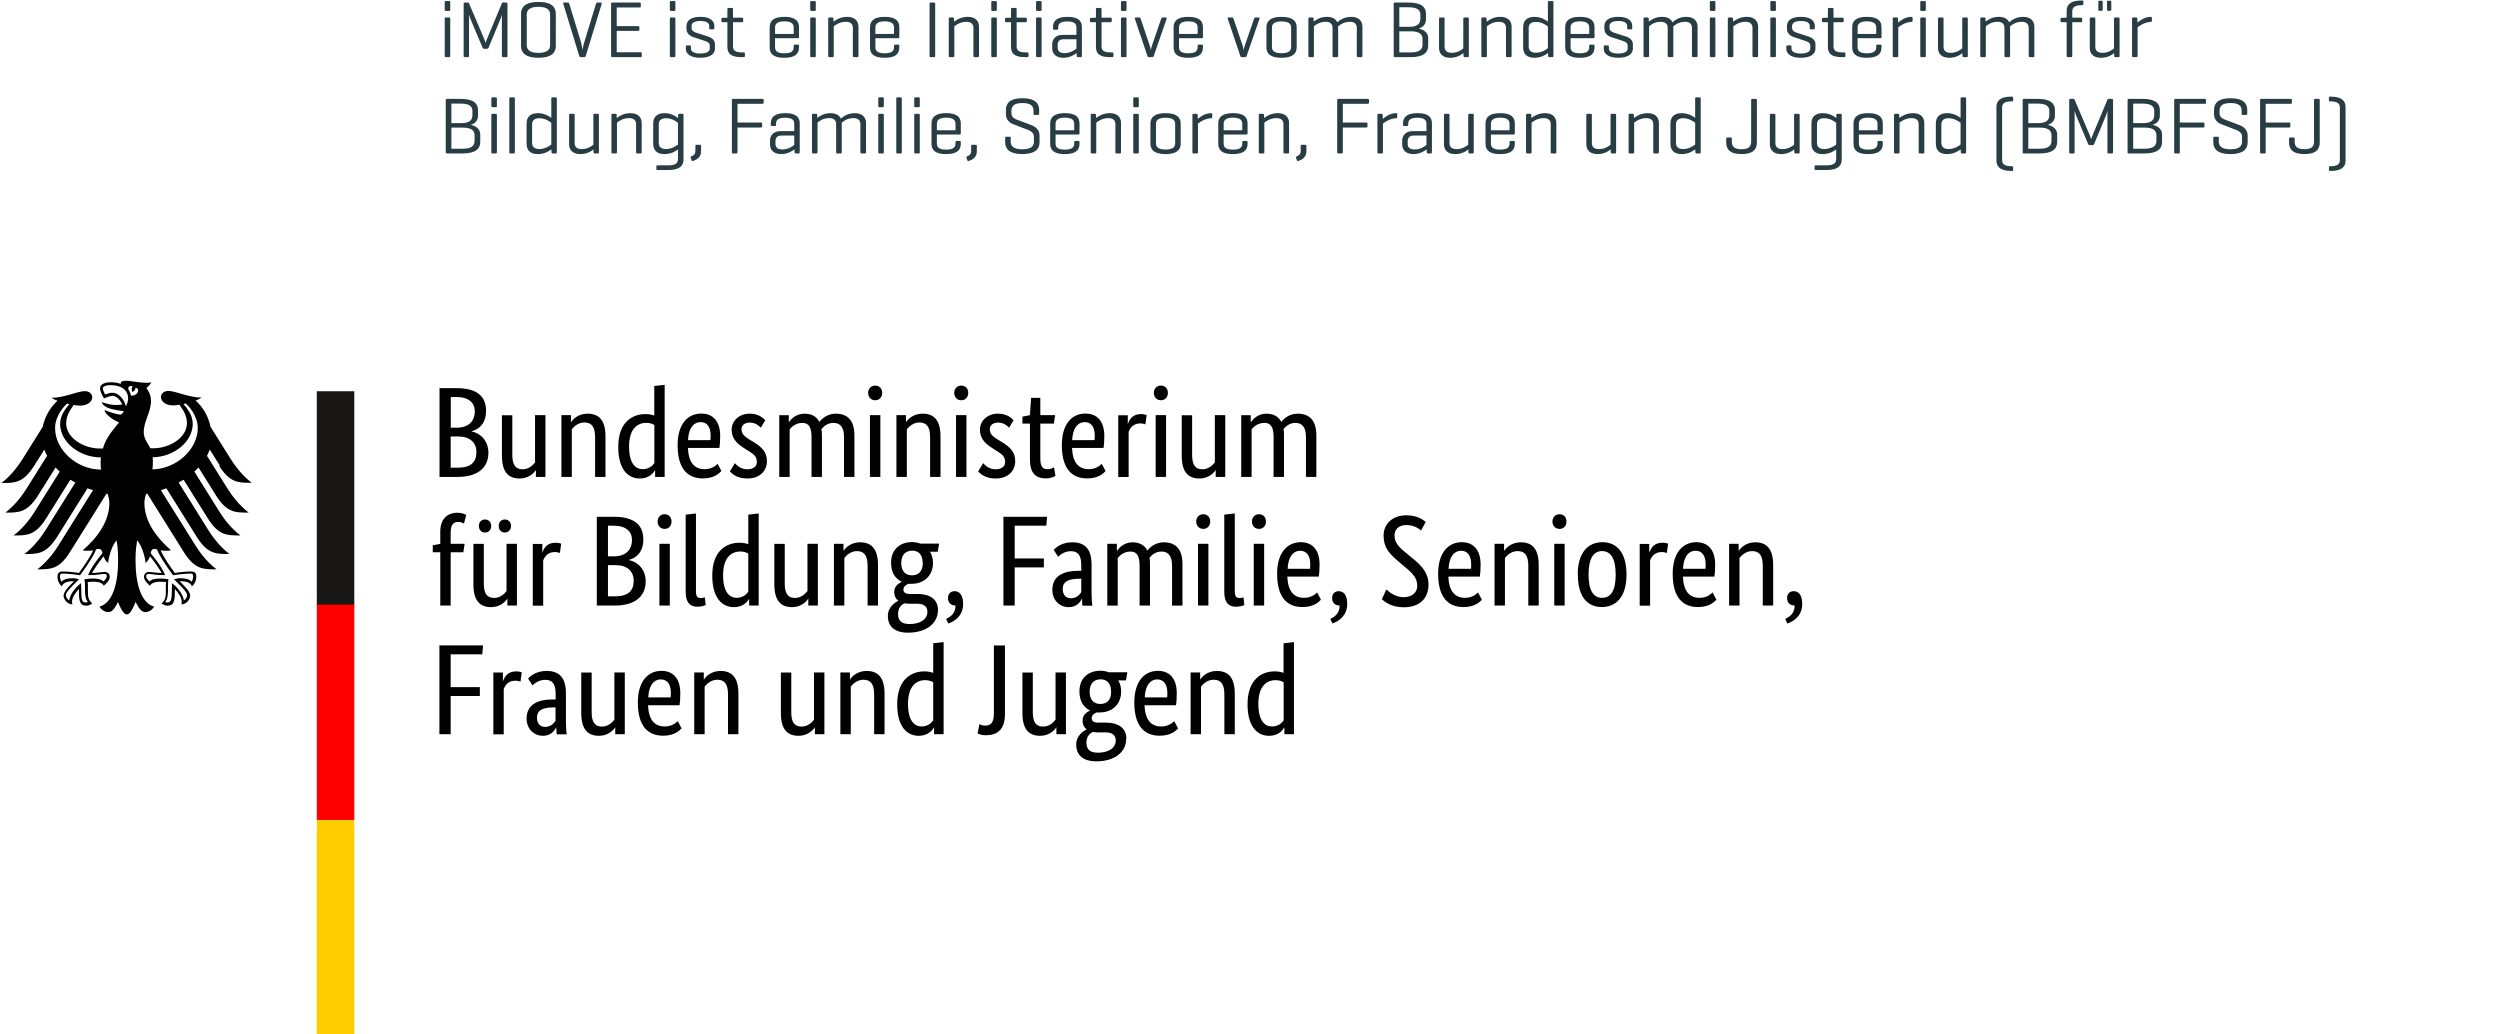 <?xml version="1.0" encoding="UTF-8"?>
<svg id="Ebene_1" data-name="Ebene 1" xmlns="http://www.w3.org/2000/svg" width="261px" height="108px" viewBox="0 0 280 116">
  <defs>
    <style>
      .cls-1 {
        fill: #fc0;
      }

      .cls-2 {
        fill: #181715;
      }

      .cls-3 {
        fill: #273c43;
      }

      .cls-4 {
        fill: red;
      }
    </style>
  </defs>
  <g>
    <path d="M16.926,52.648c.036-.264.048-.541.048-.829,0-.156,0-.337-.024-.541,2.404-.036,4.496-1.755,4.496-3.751,0-1.01-.661-1.767-1.034-2.224.084-.024.168-.036.252-.06.349.301,1.346,1.382,1.346,2.753,0,2.38-2.38,4.592-5.097,4.64M14.51,44.353c-.048-.264-.144-.505-.301-.709,0-.24.108-.481.505-.289-.204.216-.048.601-.048.601,0,0,.433-.204.349-.493.649.156.18,1.01-.493.89M13.957,45.579c-.084-.361-.264-.721-.505-.998-.216-.252-.553-.541-1.034-.541-.216,0-.577.096-.805.192-.084-.156-.252-.529-.252-.697s.301-.349.854-.349c1.238,0,1.984.553,1.984,1.503,0,.337-.132.637-.252.902M17.142,61.555c.144,0,.216.024.301.06.361.974,1.731,2.801,1.791,2.885h.024c.337-.048,1.202-.18,1.923-.18h.024c.072,0,.168,0,.216.06.048.048.072.132.072.24,0,.18-.072.493-.168.613-.252-.276-.661-.397-1.31-.397-.204,0-.433.06-.553.096h-.048l-.06.024.373.385c.589.577,1.094,1.082,1.094,1.419,0,.204-.192.469-.373.577-.048-.613-.661-1.443-1.274-1.899l-.048-.048v.216c0,.144-.024.361-.024.601,0,1.166-.12,1.346-.529,1.346-.06,0-.156-.024-.216-.048.228-.276.313-.649.313-1.31v-.541c0-.276.024-.469.048-.625v-.084h-.048c-.192-.024-.541-.072-.817-.072-.577,0-.974.06-1.25.325-.192-.156-.385-.409-.385-.577,0-.24.156-.264.349-.264.096,0,.192.024.325.036.252.036.625.096,1.394.096h.048v-.048c-.216-.553-.745-1.37-1.611-2.416.072-.289.144-.469.421-.469M9.725,64.44l-.024.048h.048c.769,0,1.142-.06,1.394-.096.132,0,.228-.036.325-.036.192,0,.349.024.349.264,0,.168-.192.421-.385.577-.276-.264-.673-.325-1.25-.325-.264,0-.625.048-.817.072h-.06v.084c.036.156.06.361.06.625v.541c0,.649.084,1.022.325,1.31-.06.024-.156.048-.216.048-.409,0-.529-.18-.529-1.346,0-.24,0-.457-.024-.601v-.216l-.06.048c-.601.457-1.226,1.286-1.262,1.899-.18-.12-.385-.385-.385-.577,0-.337.505-.841,1.094-1.419l.337-.337.048-.048-.108-.024c-.132-.036-.361-.096-.553-.096-.649,0-1.058.12-1.31.397-.096-.132-.168-.445-.168-.613,0-.12.024-.192.072-.24.06-.06.144-.06.228-.06h.012c.721,0,1.587.132,1.923.18h.024c.06-.084,1.443-1.911,1.791-2.885.084-.036.144-.06.301-.06.276,0,.349.18.421.469-.854,1.046-1.394,1.863-1.587,2.416M6.011,48.007c0-1.37.998-2.452,1.346-2.753.084.024.168.036.252.06-.373.457-1.034,1.214-1.034,2.224,0,2.008,2.14,3.751,4.568,3.751,0,.168-.024.349-.024.541,0,.301,0,.565.048.829-2.741,0-5.157-2.236-5.157-4.64M24.403,52.227c1.226,1.947,2.188,1.911,3.654,1.911-1.202-.926-1.996-2.104-2.38-2.705l-2.248-3.594c-.216-1.106-.793-2.152-1.659-2.921.289-.108.529-.228.673-.337-1.467,0-2.921-.745-3.727-.745-.517,0-.841.313-.841.709.036.457.505.914,1.358.914.192,0,.445-.024.721-.072.469.649.841,1.238.841,2.08,0,1.575-1.887,2.801-3.787,2.801h-.313c-.18-.385-.745-1.046-.745-1.791,0-1.25.817-2.272.817-3.51,0-.769-.373-1.25-.517-1.443.24-.216.493-.481.553-.661-.132.06-.301.06-.529.06-.914,0-1.659-.228-2.38-.228-.409,0-.517.132-.517.252,0,.048,0,.084.024.108-.156-.06-.301-.096-.481-.132-.204-.048-.445-.06-.685-.06-.878,0-1.19.361-1.19.685,0,.264.216.757.457,1.13.349-.168.745-.289.938-.289.469,0,.878.445,1.106.974-.313.036-.373.048-.685.048-.854,0-1.443-.301-1.563-.301,0,0-.036,0-.036.024,0,.12.24.433.721.613.625.24,1.575.325,1.731.361,0,.024-.156.325-.337.385h-.108c-.661-.132-.841-.18-1.671-.505-.024,0-.036,0-.036.036,0,.325.854,1.058,1.623,1.334-.637.817-1.443,1.659-1.815,2.933h-.325c-1.899,0-3.787-1.226-3.787-2.801,0-.841.373-1.431.841-2.08.276.048.517.072.721.072.854,0,1.334-.457,1.358-.914,0-.409-.325-.709-.841-.709-.805,0-2.26.745-3.727.745.144.108.385.228.673.337-.854.769-1.431,1.815-1.659,2.921l-2.248,3.594c-.385.601-1.178,1.791-2.38,2.705,1.455,0,2.416.036,3.654-1.911l1.154-1.839c.084.24.192.469.313.697l-2.296,3.667c-.385.613-1.178,1.779-2.38,2.705,1.455,0,2.416.036,3.654-1.911l1.972-3.15c.144.156.301.313.469.457l-2.789,4.46c-.385.613-1.166,1.779-2.38,2.705,1.455,0,2.416.036,3.642-1.911l2.717-4.34c.18.108.361.216.553.325l-3.318,5.301c-.385.601-1.166,1.767-2.38,2.705,1.455,0,2.416.036,3.654-1.911l3.414-5.458c.204.072.409.156.613.216l-3.859,6.167c-.373.601-1.178,1.791-2.38,2.705,1.455,0,2.416.036,3.642-1.911l4.111-6.576s.084,0,.132.024c.108.361.192.697.192,1.022,0,2.068-1.346,3.895-2.981,5.301.108.048.289.06.457.06.337,0,.553-.024.709-.048-.385.854-1.19,1.972-1.599,2.537-.529-.096-1.31-.168-1.815-.168s-.589.313-.589.589c0,.481.228.866.493,1.082.096-.24.301-.577,1.274-.577h.096c-.289.325-1.178,1.046-1.178,1.635,0,.385.421.962.986.962-.036-.132-.036-.24-.036-.325,0-.469.421-1.022.769-1.406v.24c0,1.118.108,1.635.817,1.635.349,0,.589-.192.673-.252-.457-.421-.481-.757-.481-1.382v-.541c0-.144,0-.337-.024-.469.252-.036.361-.036.553-.036,0,0,1.01-.084,1.25.445.276-.252.673-.601.673-.998,0-.252-.12-.553-.649-.553-.192,0-.817.12-1.334.12.144-.313.757-1.214,1.298-1.875.084.252.204.529.493.757.048-.421.289-1.755.95-2.549.084.529.18,1.07.18,2.212,0,2.777-.673,4.833-2.092,5.229.18.325.577.613.986.613.517,0,.805-.589,1.094-1.142.144.409.565,1.406.986,1.406s.829-1.01.986-1.406c.289.553.577,1.142,1.094,1.142.409,0,.793-.289.986-.613-1.419-.385-2.092-2.452-2.092-5.229,0-1.142.108-1.683.18-2.212.661.781.914,2.116.95,2.549.276-.228.409-.505.493-.757.541.661,1.154,1.563,1.298,1.875-.517,0-1.142-.12-1.334-.12-.517,0-.637.301-.637.553,0,.385.397.745.673.998.24-.529,1.25-.445,1.25-.445.192,0,.301,0,.553.036-.024.144-.024.325-.024.469v.541c0,.625-.024.962-.481,1.382.084.06.325.252.673.252.709,0,.817-.517.817-1.635v-.24c.349.385.769.95.769,1.406,0,.096,0,.204-.036.325.565,0,.986-.577.986-.962,0-.589-.902-1.31-1.178-1.635h.096c.986,0,1.178.325,1.274.577.264-.204.493-.601.493-1.082,0-.276-.06-.589-.589-.589s-1.286.072-1.815.168c-.409-.565-1.214-1.671-1.599-2.537.156.024.373.048.709.048.168,0,.349-.024.457-.06-1.623-1.406-2.981-3.234-2.981-5.301,0-.325.072-.661.192-1.022.048,0,.084,0,.132-.024l4.111,6.576c1.226,1.947,2.2,1.911,3.654,1.911-1.202-.914-2.008-2.104-2.38-2.705l-3.859-6.167c.216-.06.409-.144.613-.216l3.414,5.458c1.226,1.947,2.188,1.911,3.654,1.911-1.214-.938-1.996-2.104-2.38-2.705l-3.306-5.301c.192-.108.373-.216.553-.325l2.717,4.34c1.226,1.947,2.188,1.911,3.654,1.911-1.214-.926-1.996-2.092-2.38-2.705l-2.789-4.46c.168-.144.325-.301.469-.457l1.972,3.15c1.226,1.947,2.188,1.911,3.654,1.911-1.202-.926-1.996-2.104-2.38-2.705l-2.296-3.667c.12-.228.228-.457.313-.697l1.154,1.839-.12-.024h0Z"/>
    <rect class="cls-2" x="35.355" y="43.872" width="4.207" height="24.043"/>
    <rect class="cls-4" x="35.355" y="67.794" width="4.207" height="24.163"/>
    <rect class="cls-1" x="35.355" y="91.957" width="4.207" height="24.043"/>
    <path d="M54.336,46.06c0-1.551-.938-2.537-3.306-2.537h-1.911v9.954h2.032c2.38,0,3.45-1.142,3.45-2.705,0-1.322-.854-2.188-1.875-2.392v-.024c.866-.228,1.611-.902,1.611-2.296h0ZM53.074,46.108c0,1.142-.709,1.851-2.044,1.851h-.649v-3.438h.661c1.394,0,2.032.685,2.032,1.587h0ZM53.255,50.7c0,1.142-.637,1.743-2.104,1.743h-.781v-3.498h.854c1.298,0,2.032.685,2.032,1.743h0v.012ZM59.89,52.696h.036v.781h1.07v-6.924h-1.166v5.301c-.228.289-.685.769-1.394.769-.781,0-1.154-.469-1.154-1.599v-4.46h-1.166v4.544c0,1.875.769,2.549,1.996,2.549,1.058,0,1.683-.709,1.803-.95h-.024v-.012ZM65.36,47.37c.805,0,1.202.481,1.202,1.647v4.46h1.166v-4.544c0-1.875-.781-2.549-2.02-2.549-1.082,0-1.695.709-1.827.95h-.024v-.781h-1.07v6.924h1.166v-5.337c.228-.289.709-.769,1.419-.769h-.012ZM71.9,52.611c-.805,0-1.527-.637-1.527-2.537s.854-2.657,1.935-2.657c.421,0,.697.108.902.24v4.268c-.156.228-.565.685-1.298.685h-.012ZM73.27,52.744h.024v.733h1.07v-10.326l-1.166.132v3.318c-.216-.084-.541-.168-.986-.168-1.467,0-3.053.89-3.053,3.691,0,2.524,1.106,3.534,2.428,3.534,1.094,0,1.551-.697,1.683-.914h0ZM78.403,47.334c.733,0,1.118.565,1.118,1.515,0,.216-.012.409-.024.505h-2.512c.06-1.298.589-2.02,1.419-2.02h0ZM80.735,52.828l-.433-.817c-.156.156-.637.601-1.455.601-1.166,0-1.803-.769-1.875-2.38h3.534c.048-.337.084-.745.084-1.346,0-1.659-.805-2.512-2.128-2.512-1.443,0-2.645,1.094-2.645,3.546,0,2.609,1.094,3.727,2.837,3.727,1.31,0,1.875-.625,2.056-.817,0,0,.024,0,.024,0ZM85.64,47.118c-.228-.228-.697-.733-1.755-.733-1.118,0-2.008.769-2.008,1.791,0,.95.517,1.515,1.382,2.068l.433.276c.673.421,1.01.649,1.01,1.31,0,.445-.373.793-1.07.793-.757,0-1.178-.457-1.394-.685l-.565.926c.276.289.841.793,1.947.793,1.419,0,2.212-.854,2.212-1.947,0-1.022-.577-1.587-1.515-2.152l-.433-.264c-.613-.373-.902-.661-.902-1.178,0-.409.325-.733.95-.733s1.058.409,1.214.577l.505-.841h-.012ZM89.799,47.418c.721,0,1.034.481,1.034,1.599v4.46h1.166v-4.64c0-.264-.012-.505-.06-.721.264-.301.697-.697,1.334-.697.781,0,1.202.481,1.202,1.599v4.46h1.166v-4.64c0-1.647-.721-2.452-2.104-2.452-.89,0-1.527.529-1.827.926-.313-.625-.89-.926-1.671-.926-.95,0-1.551.637-1.731.95h-.024v-.781h-1.07v6.924h1.166v-5.337c.204-.24.649-.721,1.431-.721h-.012ZM97.974,44.882c.469,0,.781-.349.781-.829s-.313-.817-.781-.817-.793.349-.793.817.313.829.793.829h0ZM98.551,46.553h-1.166v6.924h1.166s0-6.924,0-6.924ZM102.927,47.37c.805,0,1.202.481,1.202,1.647v4.46h1.166v-4.544c0-1.875-.781-2.549-2.02-2.549-1.082,0-1.707.709-1.827.95h-.024v-.781h-1.07v6.924h1.166v-5.337c.228-.289.709-.769,1.419-.769h-.012ZM107.627,44.882c.457,0,.781-.349.781-.829s-.325-.817-.781-.817-.793.349-.793.817.313.829.793.829h0ZM108.204,46.553h-1.166v6.924h1.166s0-6.924,0-6.924ZM113.481,47.118c-.228-.228-.697-.733-1.755-.733-1.13,0-2.008.769-2.008,1.791,0,.95.517,1.515,1.382,2.068l.433.276c.661.421,1.01.649,1.01,1.31,0,.445-.373.793-1.07.793-.757,0-1.178-.457-1.394-.685l-.565.926c.276.289.829.793,1.947.793,1.419,0,2.212-.854,2.212-1.947,0-1.022-.577-1.587-1.515-2.152l-.433-.264c-.625-.373-.902-.661-.902-1.178,0-.409.325-.733.95-.733s1.058.409,1.214.577l.505-.841h-.012ZM118.182,53.345l-.156-.938c-.12.072-.373.204-.721.204-.589,0-.817-.289-.817-1.274v-3.835h1.515l.144-.95h-1.659v-1.935h-1.034l-.132,1.935-.841.168v.781h.841v3.991c0,1.527.601,2.152,1.791,2.152.625,0,.986-.228,1.082-.301h-.012ZM121.476,47.334c.733,0,1.118.565,1.118,1.515,0,.216-.012.409-.024.505h-2.512c.06-1.298.589-2.02,1.419-2.02h0ZM123.808,52.828l-.433-.817c-.156.156-.637.601-1.455.601-1.166,0-1.803-.769-1.875-2.38h3.534c.048-.337.084-.745.084-1.346,0-1.659-.805-2.512-2.128-2.512-1.443,0-2.633,1.094-2.633,3.546,0,2.609,1.094,3.727,2.837,3.727,1.31,0,1.875-.625,2.056-.817h.012ZM128.412,46.541c-.108-.036-.301-.108-.637-.108-.878,0-1.25.517-1.455,1.07h-.024v-.938h-1.07v6.924h1.166v-5.073c.168-.469.565-.938,1.298-.938.313,0,.517.084.577.108l.144-1.034h0l0-.012ZM130.011,44.882c.469,0,.781-.349.781-.829s-.313-.817-.781-.817-.793.349-.793.817.325.829.793.829h0ZM130.588,46.553h-1.166v6.924h1.166s0-6.924,0-6.924ZM136.13,52.696h.024v.781h1.07v-6.924h-1.166v5.301c-.24.289-.697.769-1.394.769-.781,0-1.154-.469-1.154-1.599v-4.46h-1.166v4.544c0,1.875.769,2.549,1.996,2.549,1.058,0,1.671-.709,1.803-.95h0l-.012-.012ZM141.611,47.418c.721,0,1.034.481,1.034,1.599v4.46h1.166v-4.64c0-.264,0-.505-.06-.721.264-.301.685-.697,1.322-.697.781,0,1.202.481,1.202,1.599v4.46h1.166v-4.64c0-1.647-.721-2.452-2.104-2.452-.902,0-1.527.529-1.827.926-.325-.625-.902-.926-1.671-.926-.95,0-1.539.637-1.731.95h-.024v-.781h-1.07v6.924h1.166v-5.337c.204-.24.649-.721,1.431-.721h0Z"/>
    <path d="M51.788,61.928l.144-.95h-1.563v-1.238c0-.902.301-1.214.854-1.214.301,0,.517.12.637.192l.252-.974c-.12-.072-.493-.252-.986-.252-1.022,0-1.923.601-1.923,2.116v1.382l-.841.156v.781h.841v5.975h1.166v-5.975h1.419ZM57.137,58.983c0-.445-.301-.733-.697-.733s-.685.289-.685.733.301.733.685.733.697-.289.697-.733h0ZM54.913,58.983c0-.445-.301-.733-.697-.733s-.685.289-.685.733.301.733.685.733.697-.289.697-.733h0ZM56.693,67.121h.036v.781h1.07v-6.924h-1.166v5.301c-.228.289-.685.769-1.394.769-.781,0-1.154-.469-1.154-1.599v-4.46h-1.166v4.544c0,1.875.769,2.549,1.996,2.549,1.058,0,1.671-.709,1.803-.95h-.024v-.012ZM62.763,60.966c-.12-.036-.301-.108-.637-.108-.89,0-1.262.517-1.455,1.07h-.024v-.938h-1.07v6.924h1.166v-5.073c.18-.469.553-.938,1.298-.938.325,0,.517.084.577.108l.144-1.034h0l-0-.012ZM71.972,60.485c0-1.551-.938-2.537-3.306-2.537h-1.911v9.954h2.032c2.38,0,3.45-1.142,3.45-2.705,0-1.322-.854-2.188-1.875-2.392v-.024c.866-.228,1.611-.902,1.611-2.296h0ZM70.698,60.534c0,1.142-.709,1.851-2.044,1.851h-.649v-3.438h.661c1.394,0,2.032.685,2.032,1.587h0ZM70.89,65.126c0,1.142-.637,1.743-2.104,1.743h-.781v-3.498h.854c1.298,0,2.032.685,2.032,1.743h0v.012ZM74.364,59.307c.457,0,.769-.349.769-.829s-.313-.817-.769-.817-.793.349-.793.817.313.829.793.829h0ZM74.941,60.978h-1.166v6.924h1.166v-6.924ZM77.886,57.576l-1.166.132v8.679c0,1.226.541,1.647,1.31,1.647.517,0,.817-.132.938-.192l-.108-.866c-.072.024-.216.084-.433.084-.409,0-.553-.204-.553-.781v-8.715h.012v.012ZM82.442,67.037c-.805,0-1.527-.637-1.527-2.537s.854-2.657,1.935-2.657c.421,0,.685.108.89.24v4.268c-.156.228-.565.685-1.298.685h0ZM83.813,67.169h.024v.733h1.07v-10.326l-1.166.132v3.318c-.216-.084-.529-.168-.974-.168-1.479,0-3.065.89-3.065,3.691,0,2.524,1.118,3.534,2.428,3.534,1.094,0,1.563-.697,1.695-.914h-.012ZM90.449,67.121h.024v.781h1.07v-6.924h-1.166v5.301c-.24.289-.697.769-1.394.769-.781,0-1.154-.469-1.154-1.599v-4.46h-1.166v4.544c0,1.875.769,2.549,1.996,2.549,1.058,0,1.671-.709,1.803-.95h0l-.012-.012ZM95.918,61.796c.805,0,1.202.481,1.202,1.647v4.46h1.166v-4.544c0-1.875-.781-2.549-2.02-2.549-1.082,0-1.707.709-1.827.95h-.024v-.781h-1.07v6.924h1.166v-5.337c.228-.289.709-.769,1.419-.769h-.012ZM103.311,63.13c0,.998-.553,1.382-1.214,1.382s-1.202-.385-1.202-1.382.565-1.382,1.226-1.382,1.178.397,1.178,1.382h.012ZM105.018,68.444c0-1.31-.986-1.839-2.296-1.839h-.878c-.505,0-.709-.204-.709-.493,0-.361.337-.553.565-.649h.361c1.358,0,2.392-.878,2.392-2.356,0-.457-.12-.89-.337-1.238h.866l.156-.914h-2.104c-.289-.108-.589-.168-.926-.168-1.298,0-2.356.769-2.356,2.32,0,1.094.481,1.791,1.19,2.128v.024c-.18.084-.841.373-.841,1.118,0,.433.156.745.445.974v.024c-.313.168-1.154.661-1.154,1.695,0,1.202.793,1.875,2.26,1.875,2.044,0,3.354-1.034,3.354-2.524h0l.012.024ZM101.761,69.97c-.817,0-1.226-.373-1.226-1.106s.373-1.022.709-1.214c.156.024.349.048.529.048h.89c.709,0,1.166.264,1.166.926,0,.709-.649,1.358-2.068,1.358h0v-.012ZM106.16,69.922c.769-.276,1.671-.89,1.671-2.212,0-.95-.385-1.419-.95-1.419-.409,0-.745.252-.745.781s.349.817.793.817h.048c0,.841-.445,1.214-1.058,1.515l.24.505h0v.012ZM113.614,67.903v-4.28h3.27v-.998h-3.27v-3.679h3.546l.084-.998h-4.893v9.954s1.262,0,1.262,0ZM121.079,64.008h-.361c-1.575,0-2.885.541-2.885,2.14,0,1.13.793,1.935,1.851,1.935.878,0,1.298-.589,1.455-.938h.024c.012.349.024.565.036.769h1.118c-.024-.192-.084-.854-.084-1.443v-3.162c0-1.743-.745-2.5-2.164-2.5-1.118,0-1.779.529-2.08.841l.493.781c.252-.24.721-.625,1.419-.625.745,0,1.178.373,1.178,1.551v.661h0v-.012ZM121.079,64.873v1.527c-.144.216-.481.685-1.154.685-.577,0-.926-.361-.926-1.07,0-.757.589-1.082,1.707-1.118h.373v-.024ZM126.585,61.844c.721,0,1.034.481,1.034,1.599v4.46h1.166v-4.64c0-.264,0-.505-.06-.721.252-.301.685-.697,1.334-.697.769,0,1.202.481,1.202,1.599v4.46h1.166v-4.64c0-1.647-.721-2.452-2.104-2.452-.902,0-1.527.529-1.827.926-.325-.625-.902-.926-1.671-.926-.95,0-1.539.637-1.731.95h-.024v-.781h-1.07v6.924h1.166v-5.337c.204-.24.649-.721,1.431-.721h-.012ZM134.759,59.307c.457,0,.781-.349.781-.829s-.325-.817-.781-.817-.793.349-.793.817.325.829.793.829h0ZM135.336,60.978h-1.166v6.924h1.166v-6.924ZM138.281,57.576l-1.166.132v8.679c0,1.226.529,1.647,1.31,1.647.517,0,.817-.132.938-.192l-.096-.866c-.072.024-.216.084-.433.084-.397,0-.541-.204-.541-.781v-8.715h0l-.012.012ZM141.01,59.307c.469,0,.781-.349.781-.829s-.313-.817-.781-.817-.793.349-.793.817.313.829.793.829h0ZM141.587,60.978h-1.166v6.924h1.166v-6.924ZM145.627,61.76c.733,0,1.13.565,1.13,1.515,0,.216,0,.409-.024.505h-2.512c.06-1.298.589-2.02,1.419-2.02h-.012ZM147.959,67.253l-.433-.817c-.156.156-.637.601-1.467.601-1.166,0-1.803-.769-1.875-2.38h3.534c.048-.337.084-.745.084-1.346,0-1.659-.805-2.512-2.116-2.512-1.443,0-2.645,1.094-2.645,3.546,0,2.609,1.094,3.727,2.849,3.727,1.31,0,1.875-.625,2.056-.817h.012ZM149.221,69.922c.769-.276,1.683-.89,1.683-2.212,0-.95-.397-1.419-.95-1.419-.409,0-.745.252-.745.781s.349.817.793.817h.048c0,.841-.445,1.214-1.046,1.515l.24.505h-.024v.012ZM159.704,58.526c-.216-.168-.854-.745-2.176-.745-1.563,0-2.549.986-2.549,2.272,0,1.37.637,2.032,1.731,2.957l.805.685c.841.709,1.238,1.166,1.238,2.032,0,.673-.553,1.238-1.527,1.238s-1.683-.637-1.935-.866l-.505,1.094c.289.264,1.034.902,2.464.902,1.791,0,2.765-1.022,2.765-2.537,0-1.298-.733-2.08-1.671-2.861l-.805-.661c-.914-.733-1.334-1.226-1.334-2.008,0-.625.445-1.154,1.31-1.154.926,0,1.503.457,1.659.625l.517-.95v-.024h.012ZM163.671,61.76c.733,0,1.13.565,1.13,1.515,0,.216,0,.409-.024.505h-2.512c.06-1.298.589-2.02,1.419-2.02h-.012ZM166.003,67.253l-.433-.817c-.156.156-.637.601-1.455.601-1.166,0-1.803-.769-1.875-2.38h3.534c.048-.337.084-.745.084-1.346,0-1.659-.805-2.512-2.116-2.512-1.443,0-2.645,1.094-2.645,3.546,0,2.609,1.094,3.727,2.849,3.727,1.31,0,1.875-.625,2.056-.817h-0ZM170.006,61.796c.805,0,1.202.481,1.202,1.647v4.46h1.166v-4.544c0-1.875-.781-2.549-2.02-2.549-1.082,0-1.707.709-1.839.95h-.024v-.781h-1.07v6.924h1.166v-5.337c.228-.289.709-.769,1.419-.769h0ZM174.706,59.307c.469,0,.781-.349.781-.829s-.313-.817-.781-.817-.793.349-.793.817.325.829.793.829h0ZM175.283,60.978h-1.166v6.924h1.166v-6.924ZM176.762,64.44c0,2.597,1.166,3.63,2.693,3.63s2.765-1.058,2.765-3.63-1.166-3.642-2.705-3.642-2.765,1.082-2.765,3.642h.012ZM181.005,64.44c0,1.827-.565,2.597-1.515,2.597s-1.527-.769-1.527-2.597.553-2.645,1.515-2.645,1.527.805,1.527,2.645h0ZM186.884,60.966c-.108-.036-.301-.108-.637-.108-.878,0-1.25.517-1.455,1.07h-.024v-.938h-1.07v6.924h1.166v-5.073c.18-.469.565-.938,1.298-.938.313,0,.517.084.577.108l.144-1.034h0l0-.012ZM189.973,61.76c.733,0,1.118.565,1.118,1.515,0,.216,0,.409-.024.505h-2.512c.06-1.298.589-2.02,1.419-2.02h0ZM192.305,67.253l-.433-.817c-.156.156-.637.601-1.455.601-1.166,0-1.803-.769-1.875-2.38h3.534c.048-.337.084-.745.084-1.346,0-1.659-.805-2.512-2.116-2.512-1.443,0-2.645,1.094-2.645,3.546,0,2.609,1.094,3.727,2.837,3.727,1.31,0,1.875-.625,2.056-.817h.012ZM196.297,61.796c.805,0,1.202.481,1.202,1.647v4.46h1.166v-4.544c0-1.875-.781-2.549-2.02-2.549-1.082,0-1.707.709-1.827.95h-.024v-.781h-1.07v6.924h1.166v-5.337c.228-.289.709-.769,1.419-.769h-.012ZM200.252,69.922c.769-.276,1.671-.89,1.671-2.212,0-.95-.385-1.419-.95-1.419-.409,0-.745.252-.745.781s.349.817.793.817h.048c0,.841-.445,1.214-1.058,1.515l.24.505h0v.012Z"/>
    <path d="M50.369,82.328v-4.28h3.27v-.998h-3.27v-3.679h3.546l.084-.998h-4.893v9.954s1.262,0,1.262,0ZM58.352,75.392c-.12-.036-.301-.108-.637-.108-.89,0-1.262.517-1.467,1.07h-.024v-.938h-1.07v6.924h1.166v-5.073c.168-.469.553-.938,1.298-.938.313,0,.517.084.577.108l.144-1.034h0l.012-.012ZM62.126,78.433h-.361c-1.575,0-2.885.541-2.885,2.14,0,1.13.793,1.935,1.851,1.935.878,0,1.298-.589,1.455-.938h.024c.012.349.024.565.048.769h1.118c-.024-.192-.084-.854-.084-1.443v-3.162c0-1.743-.745-2.5-2.164-2.5-1.118,0-1.779.529-2.08.841l.493.781c.252-.24.721-.625,1.419-.625.745,0,1.178.373,1.178,1.551v.661h0l-.012-.012ZM62.126,79.299v1.527c-.144.216-.481.685-1.154.685-.577,0-.926-.361-.926-1.07,0-.757.589-1.082,1.707-1.118h.373v-.024ZM68.798,81.547h.024v.781h1.07v-6.924h-1.166v5.301c-.228.289-.685.769-1.394.769-.769,0-1.154-.469-1.154-1.599v-4.46h-1.166v4.544c0,1.875.769,2.549,1.996,2.549,1.058,0,1.671-.709,1.803-.95h0l-.012-.012ZM73.931,76.185c.733,0,1.13.565,1.13,1.515,0,.216-.012.409-.024.505h-2.512c.06-1.298.589-2.02,1.419-2.02,0,0-.012,0-.012,0ZM76.263,81.679l-.433-.817c-.156.156-.637.601-1.455.601-1.166,0-1.803-.769-1.875-2.38h3.534c.048-.337.084-.745.084-1.346,0-1.659-.805-2.512-2.116-2.512-1.443,0-2.645,1.094-2.645,3.546,0,2.609,1.094,3.727,2.837,3.727,1.31,0,1.875-.625,2.056-.817h.012ZM80.266,76.221c.805,0,1.202.481,1.202,1.647v4.46h1.166v-4.544c0-1.875-.781-2.549-2.02-2.549-1.082,0-1.707.709-1.827.95h-.036v-.781h-1.07v6.924h1.166v-5.337c.228-.289.709-.769,1.419-.769h0ZM91.182,81.547h.024v.781h1.07v-6.924h-1.166v5.301c-.228.289-.685.769-1.394.769-.781,0-1.154-.469-1.154-1.599v-4.46h-1.166v4.544c0,1.875.757,2.549,1.996,2.549,1.046,0,1.671-.709,1.803-.95h0l-.012-.012ZM96.652,76.221c.805,0,1.202.481,1.202,1.647v4.46h1.166v-4.544c0-1.875-.781-2.549-2.02-2.549-1.082,0-1.707.709-1.839.95h-.024v-.781h-1.07v6.924h1.166v-5.337c.228-.289.709-.769,1.419-.769h0ZM103.179,81.463c-.805,0-1.527-.637-1.527-2.537s.854-2.657,1.923-2.657c.421,0,.697.108.902.24v4.268c-.156.228-.565.685-1.298.685h0ZM104.55,81.595h.024v.733h1.07v-10.326l-1.166.132v3.318c-.216-.084-.541-.168-.986-.168-1.467,0-3.053.89-3.053,3.691,0,2.524,1.106,3.534,2.416,3.534,1.094,0,1.563-.697,1.683-.914h.012ZM112.532,72.375h-1.25v7.585c0,1.07-.337,1.406-.986,1.406-.337,0-.517-.096-.637-.168l-.204,1.034c.12.072.421.216.89.216,1.31,0,2.176-.625,2.176-2.368v-7.718h.012v.012ZM118.266,81.547h.024v.781h1.07v-6.924h-1.166v5.301c-.228.289-.685.769-1.394.769-.781,0-1.154-.469-1.154-1.599v-4.46h-1.166v4.544c0,1.875.769,2.549,1.996,2.549,1.046,0,1.671-.709,1.803-.95h0l-.012-.012ZM124.433,77.556c0,.998-.541,1.382-1.214,1.382s-1.202-.385-1.202-1.382.565-1.382,1.226-1.382,1.178.397,1.178,1.382h.012ZM126.14,82.869c0-1.31-.986-1.839-2.296-1.839h-.89c-.505,0-.709-.204-.709-.493,0-.361.325-.553.553-.649h.361c1.358,0,2.392-.878,2.392-2.356,0-.457-.108-.89-.325-1.238h.866l.156-.914h-2.104c-.289-.108-.589-.168-.914-.168-1.298,0-2.356.769-2.356,2.32,0,1.094.469,1.791,1.178,2.128v.024c-.168.084-.829.373-.829,1.118,0,.433.156.745.445.974v.024c-.325.168-1.154.661-1.154,1.695,0,1.202.793,1.875,2.26,1.875,2.056,0,3.342-1.034,3.342-2.524h.024l-0.0.024ZM122.882,84.396c-.817,0-1.226-.373-1.226-1.106s.373-1.022.709-1.214c.156.024.349.048.541.048h.878c.709,0,1.166.264,1.166.926,0,.709-.649,1.358-2.068,1.358h0v-.012ZM129.602,76.185c.733,0,1.13.565,1.13,1.515,0,.216,0,.409-.024.505h-2.512c.06-1.298.589-2.02,1.419-2.02h-.012ZM131.934,81.679l-.433-.817c-.156.156-.637.601-1.455.601-1.166,0-1.803-.769-1.875-2.38h3.534c.048-.337.084-.745.084-1.346,0-1.659-.805-2.512-2.116-2.512-1.443,0-2.645,1.094-2.645,3.546,0,2.609,1.094,3.727,2.849,3.727,1.31,0,1.875-.625,2.056-.817h-0ZM135.925,76.221c.805,0,1.202.481,1.202,1.647v4.46h1.166v-4.544c0-1.875-.781-2.549-2.02-2.549-1.082,0-1.707.709-1.839.95h-.024v-.781h-1.07v6.924h1.166v-5.337c.228-.289.697-.769,1.419-.769h0ZM142.465,81.463c-.805,0-1.527-.637-1.527-2.537s.854-2.657,1.935-2.657c.421,0,.697.108.902.24v4.268c-.156.228-.565.685-1.298.685h-.012ZM143.835,81.595h.024v.733h1.07v-10.326l-1.166.132v3.318c-.216-.084-.529-.168-.986-.168-1.467,0-3.053.89-3.053,3.691,0,2.524,1.106,3.534,2.416,3.534,1.094,0,1.563-.697,1.683-.914h.012Z"/>
  </g>
  <g>
    <path class="cls-3" d="M50.321,1.088c0,.09-.035.135-.126.135h-.369c-.09,0-.126-.045-.126-.135V.251c0-.09.036-.135.126-.135h.369c.091,0,.126.045.126.135v.837ZM50.321,6.273c0,.09-.035.135-.126.135h-.369c-.09,0-.126-.045-.126-.135V2.096c0-.09.036-.135.126-.135h.369c.091,0,.126.045.126.135v4.177Z"/>
    <path class="cls-3" d="M56.74,6.273c0,.09-.036.135-.135.135h-.36c-.1,0-.135-.045-.135-.135V1.628c-.036.153-.117.414-.181.558l-1.306,3.151c-.035.09-.09.135-.18.135h-.333c-.09,0-.135-.045-.171-.135l-1.359-3.232c-.036-.081-.1-.27-.153-.468v4.636c0,.09-.036.135-.126.135h-.342c-.1,0-.136-.045-.136-.135V.422c0-.09.036-.135.136-.135h.342c.063,0,.099.027.117.072l1.701,3.979c.045.117.108.288.162.468.036-.108.126-.351.171-.459l1.666-3.988c.018-.054.062-.072.126-.072h.36c.099,0,.135.045.135.135v5.852Z"/>
    <path class="cls-3" d="M58.26,1.529c0-.72.468-1.314,1.944-1.314,1.495,0,1.954.594,1.954,1.314v3.637c0,.72-.459,1.314-1.954,1.314-1.477,0-1.944-.594-1.944-1.314V1.529ZM61.519,1.628c0-.522-.36-.864-1.314-.864-.945,0-1.305.342-1.305.864v3.439c0,.522.359.864,1.305.864.954,0,1.314-.342,1.314-.864V1.628Z"/>
    <path class="cls-3" d="M64.956,6.409c-.09,0-.144-.045-.171-.135l-1.792-5.852c-.026-.09.01-.135.1-.135h.423c.09,0,.126.045.153.135l1.287,4.222c.063.207.145.621.198.955.027-.216.135-.685.216-.937l1.297-4.24c.026-.09.062-.135.152-.135h.388c.09,0,.126.045.099.135l-1.791,5.852c-.027.09-.072.135-.171.135h-.388Z"/>
    <path class="cls-3" d="M68.475,6.409c-.081,0-.117-.045-.117-.135V.422c0-.09.036-.135.126-.135h3.07c.09,0,.135.036.135.135v.279c0,.099-.045.135-.135.135h-2.566v2.098h2.404c.099,0,.135.036.135.135v.261c0,.099-.036.135-.135.135h-2.404v2.395h2.674c.091,0,.136.036.136.126v.288c0,.099-.045.135-.136.135h-3.187Z"/>
    <path class="cls-3" d="M75.566,1.088c0,.09-.035.135-.126.135h-.369c-.09,0-.126-.045-.126-.135V.251c0-.09.036-.135.126-.135h.369c.091,0,.126.045.126.135v.837ZM75.566,6.273c0,.09-.035.135-.126.135h-.369c-.09,0-.126-.045-.126-.135V2.096c0-.09.036-.135.126-.135h.369c.091,0,.126.045.126.135v4.177Z"/>
    <path class="cls-3" d="M79.365,2.915c0-.351-.324-.558-.999-.558-.666,0-.981.207-.981.558v.234c0,.279.261.432.45.495l1.387.45c.45.144.783.432.783.855v.513c0,.54-.486,1.017-1.639,1.017-1.161,0-1.63-.477-1.63-1.017v-.243c0-.081.036-.126.117-.126h.342c.081,0,.117.045.117.126v.216c0,.36.36.567,1.054.567.685,0,1.054-.207,1.054-.567v-.333c0-.271-.226-.405-.522-.504l-1.387-.459c-.315-.108-.702-.423-.702-.874v-.351c0-.54.414-1.026,1.566-1.026,1.135,0,1.558.486,1.558,1.026v.261c0,.081-.027.117-.126.117h-.324c-.081,0-.117-.036-.117-.117v-.261Z"/>
    <path class="cls-3" d="M83.037,1.979c.09,0,.135.036.135.126v.252c0,.09-.045.135-.135.135h-1.009v2.692c0,.45.198.693,1.036.693h.162c.09,0,.135.036.135.135v.261c0,.099-.045.135-.135.135h-.243c-1.233,0-1.585-.432-1.585-1.161v-2.755h-.54c-.099,0-.135-.045-.135-.135v-.216c0-.09.036-.126.135-.135l.468-.027h.072v-.955c0-.09.045-.135.135-.135h.369c.091,0,.126.045.126.135v.955h1.009Z"/>
    <path class="cls-3" d="M89.428,4.158c0,.081-.045.126-.126.126h-2.558v.999c0,.414.217.693,1.045.693s1.044-.279,1.044-.693v-.153c0-.09.036-.126.136-.126h.323c.091,0,.136.036.136.126v.189c0,.693-.405,1.161-1.647,1.161-1.243,0-1.639-.468-1.639-1.161v-2.269c0-.693.414-1.162,1.647-1.162s1.639.468,1.639,1.162v1.107ZM86.744,3.807h2.089v-.72c0-.405-.243-.693-1.044-.693-.802,0-1.045.288-1.045.693v.72Z"/>
    <path class="cls-3" d="M91.308,1.088c0,.09-.036.135-.126.135h-.369c-.09,0-.126-.045-.126-.135V.251c0-.09.036-.135.126-.135h.369c.09,0,.126.045.126.135v.837ZM91.308,6.273c0,.09-.036.135-.126.135h-.369c-.09,0-.126-.045-.126-.135V2.096c0-.09.036-.135.126-.135h.369c.09,0,.126.045.126.135v4.177Z"/>
    <path class="cls-3" d="M93.161,1.961c.091,0,.117.045.127.135l.018.342c.261-.216.774-.549,1.539-.549.838,0,1.252.468,1.252,1.107v3.277c0,.09-.036.135-.126.135h-.369c-.09,0-.136-.045-.136-.135v-3.142c0-.405-.216-.685-.792-.685-.666,0-1.152.342-1.351.504v3.322c0,.09-.035.135-.126.135h-.369c-.09,0-.126-.045-.126-.135V2.096c0-.09.036-.135.126-.135h.333Z"/>
    <path class="cls-3" d="M100.678,4.158c0,.081-.045.126-.126.126h-2.558v.999c0,.414.217.693,1.045.693s1.044-.279,1.044-.693v-.153c0-.09.036-.126.136-.126h.323c.091,0,.136.036.136.126v.189c0,.693-.405,1.161-1.647,1.161-1.243,0-1.639-.468-1.639-1.161v-2.269c0-.693.414-1.162,1.647-1.162s1.639.468,1.639,1.162v1.107ZM97.994,3.807h2.089v-.72c0-.405-.243-.693-1.044-.693-.802,0-1.045.288-1.045.693v.72Z"/>
    <path class="cls-3" d="M104.699,6.273c0,.09-.026.135-.126.135h-.378c-.09,0-.126-.045-.126-.135V.422c0-.09.036-.135.126-.135h.378c.1,0,.126.045.126.135v5.852Z"/>
    <path class="cls-3" d="M106.68,1.961c.09,0,.117.045.126.135l.018.342c.262-.216.774-.549,1.54-.549.837,0,1.251.468,1.251,1.107v3.277c0,.09-.036.135-.126.135h-.369c-.09,0-.135-.045-.135-.135v-3.142c0-.405-.216-.685-.792-.685-.666,0-1.152.342-1.351.504v3.322c0,.09-.036.135-.126.135h-.369c-.09,0-.126-.045-.126-.135V2.096c0-.09.036-.135.126-.135h.333Z"/>
    <path class="cls-3" d="M111.61,1.088c0,.09-.036.135-.126.135h-.369c-.09,0-.126-.045-.126-.135V.251c0-.09.036-.135.126-.135h.369c.09,0,.126.045.126.135v.837ZM111.61,6.273c0,.09-.036.135-.126.135h-.369c-.09,0-.126-.045-.126-.135V2.096c0-.09.036-.135.126-.135h.369c.09,0,.126.045.126.135v4.177Z"/>
    <path class="cls-3" d="M114.842,1.979c.09,0,.135.036.135.126v.252c0,.09-.045.135-.135.135h-1.009v2.692c0,.45.198.693,1.035.693h.162c.09,0,.136.036.136.135v.261c0,.099-.046.135-.136.135h-.243c-1.233,0-1.584-.432-1.584-1.161v-2.755h-.54c-.1,0-.136-.045-.136-.135v-.216c0-.09.036-.126.136-.135l.468-.027h.072v-.955c0-.09.045-.135.135-.135h.369c.09,0,.126.045.126.135v.955h1.009Z"/>
    <path class="cls-3" d="M116.632,1.088c0,.09-.036.135-.126.135h-.369c-.09,0-.126-.045-.126-.135V.251c0-.09.036-.135.126-.135h.369c.09,0,.126.045.126.135v.837ZM116.632,6.273c0,.09-.036.135-.126.135h-.369c-.09,0-.126-.045-.126-.135V2.096c0-.09.036-.135.126-.135h.369c.09,0,.126.045.126.135v4.177Z"/>
    <path class="cls-3" d="M117.909,3.033c0-.675.414-1.144,1.621-1.144,1.233,0,1.62.468,1.62,1.144v3.241c0,.09-.036.135-.126.135h-.315c-.099,0-.126-.045-.135-.135l-.018-.324c-.262.207-.774.531-1.486.531-.846,0-1.251-.477-1.251-1.062v-.45c0-.585.396-1.062,1.17-1.062h1.549v-.81c0-.405-.207-.693-1.018-.693-.801,0-1.026.27-1.026.675v.108c0,.099-.035.144-.135.144h-.324c-.09,0-.126-.045-.126-.144v-.153ZM120.538,5.454v-1.054h-1.422c-.496,0-.685.252-.685.648v.288c0,.396.234.621.783.621.648,0,1.116-.342,1.323-.504Z"/>
    <path class="cls-3" d="M124.363,1.979c.09,0,.135.036.135.126v.252c0,.09-.045.135-.135.135h-1.009v2.692c0,.45.198.693,1.035.693h.162c.09,0,.136.036.136.135v.261c0,.099-.046.135-.136.135h-.243c-1.233,0-1.584-.432-1.584-1.161v-2.755h-.54c-.1,0-.136-.045-.136-.135v-.216c0-.09.036-.126.136-.135l.468-.027h.072v-.955c0-.09.045-.135.135-.135h.369c.09,0,.126.045.126.135v.955h1.009Z"/>
    <path class="cls-3" d="M126.153,1.088c0,.09-.036.135-.126.135h-.369c-.09,0-.126-.045-.126-.135V.251c0-.09.036-.135.126-.135h.369c.09,0,.126.045.126.135v.837ZM126.153,6.273c0,.09-.036.135-.126.135h-.369c-.09,0-.126-.045-.126-.135V2.096c0-.09.036-.135.126-.135h.369c.09,0,.126.045.126.135v4.177Z"/>
    <path class="cls-3" d="M128.646,6.409c-.09,0-.117-.036-.145-.126l-1.413-4.187c-.027-.081.018-.135.117-.135h.387c.081,0,.117.054.145.135l1.008,2.98c.081.243.108.423.126.567.036-.207.055-.306.145-.558l1.026-2.989c.026-.081.062-.135.144-.135h.352c.09,0,.144.054.117.135l-1.45,4.187c-.036.09-.054.126-.144.126h-.414Z"/>
    <path class="cls-3" d="M134.723,4.158c0,.081-.045.126-.126.126h-2.557v.999c0,.414.216.693,1.044.693s1.044-.279,1.044-.693v-.153c0-.09.036-.126.136-.126h.324c.09,0,.135.036.135.126v.189c0,.693-.405,1.161-1.647,1.161s-1.639-.468-1.639-1.161v-2.269c0-.693.414-1.162,1.647-1.162s1.639.468,1.639,1.162v1.107ZM132.04,3.807h2.088v-.72c0-.405-.242-.693-1.044-.693-.801,0-1.044.288-1.044.693v.72Z"/>
    <path class="cls-3" d="M139.06,6.409c-.09,0-.117-.036-.145-.126l-1.413-4.187c-.027-.081.018-.135.117-.135h.387c.081,0,.117.054.145.135l1.008,2.98c.081.243.108.423.126.567.036-.207.055-.306.145-.558l1.026-2.989c.026-.081.062-.135.144-.135h.352c.09,0,.144.054.117.135l-1.45,4.187c-.036.09-.054.126-.144.126h-.414Z"/>
    <path class="cls-3" d="M141.841,3.051c0-.693.459-1.162,1.692-1.162s1.701.468,1.701,1.162v2.269c0,.693-.468,1.161-1.701,1.161s-1.692-.468-1.692-1.161v-2.269ZM144.613,3.096c0-.423-.279-.693-1.08-.693-.792,0-1.071.27-1.071.693v2.179c0,.423.279.693,1.071.693.801,0,1.08-.271,1.08-.693v-2.179Z"/>
    <path class="cls-3" d="M147.007,1.961c.09,0,.126.045.126.135l.009.334c.253-.207.729-.541,1.495-.541.603,0,.981.243,1.152.612.216-.189.711-.612,1.566-.612.837,0,1.251.468,1.251,1.107v3.277c0,.09-.036.135-.135.135h-.352c-.099,0-.144-.045-.144-.135v-3.142c0-.405-.216-.685-.792-.685-.676,0-1.135.36-1.306.522.009.054.009.126.009.162v3.142c0,.09-.036.135-.126.135h-.369c-.09,0-.135-.045-.135-.135v-3.142c0-.405-.216-.685-.792-.685-.667,0-1.116.342-1.297.504v3.322c0,.09-.036.135-.126.135h-.369c-.09,0-.126-.045-.126-.135V2.096c0-.09.036-.135.126-.135h.333Z"/>
    <path class="cls-3" d="M156.24,6.409c-.09,0-.126-.045-.126-.135V.422c0-.09.036-.135.126-.135h1.549c1.485,0,1.944.549,1.944,1.26v.594c0,.486-.216.864-.811,1.062.729.162,1.062.558,1.062,1.107v.801c0,.72-.459,1.296-1.953,1.296h-1.792ZM156.744.818v2.188h1.135c.873,0,1.225-.351,1.225-.874v-.486c0-.531-.36-.829-1.314-.829h-1.045ZM156.744,3.51v2.368h1.288c.963,0,1.313-.342,1.313-.864v-.666c0-.495-.351-.837-1.313-.837h-1.288Z"/>
    <path class="cls-3" d="M163.927,5.95c-.243.207-.721.531-1.477.531-.838,0-1.252-.459-1.252-1.098v-3.286c0-.09.036-.135.126-.135h.369c.091,0,.126.045.126.135v3.142c0,.414.226.684.802.684.657,0,1.099-.333,1.296-.495v-3.331c0-.09.036-.135.127-.135h.369c.09,0,.126.045.126.135v4.177c0,.099-.036.135-.126.135h-.334c-.099,0-.126-.036-.135-.135l-.018-.324Z"/>
    <path class="cls-3" d="M166.4,1.961c.09,0,.117.045.126.135l.019.342c.261-.216.774-.549,1.539-.549.837,0,1.252.468,1.252,1.107v3.277c0,.09-.036.135-.127.135h-.368c-.091,0-.136-.045-.136-.135v-3.142c0-.405-.216-.685-.792-.685-.666,0-1.152.342-1.351.504v3.322c0,.09-.036.135-.126.135h-.369c-.09,0-.126-.045-.126-.135V2.096c0-.09.036-.135.126-.135h.333Z"/>
    <path class="cls-3" d="M173.412,5.94c-.262.207-.766.54-1.53.54-.865,0-1.252-.468-1.252-1.152v-2.287c0-.684.387-1.152,1.252-1.152.747,0,1.251.334,1.521.531V.251c0-.09.027-.135.127-.135h.368c.091,0,.127.045.127.135v6.022c0,.09-.036.135-.127.135h-.333c-.09,0-.126-.045-.135-.135l-.018-.333ZM171.251,5.238c0,.369.216.675.802.675.657,0,1.152-.351,1.35-.504v-2.439c-.197-.162-.692-.513-1.35-.513-.586,0-.802.306-.802.675v2.106Z"/>
    <path class="cls-3" d="M178.632,4.158c0,.081-.045.126-.126.126h-2.557v.999c0,.414.216.693,1.044.693s1.045-.279,1.045-.693v-.153c0-.09.035-.126.135-.126h.324c.09,0,.135.036.135.126v.189c0,.693-.405,1.161-1.647,1.161s-1.639-.468-1.639-1.161v-2.269c0-.693.414-1.162,1.647-1.162s1.639.468,1.639,1.162v1.107ZM175.949,3.807h2.089v-.72c0-.405-.243-.693-1.045-.693-.801,0-1.044.288-1.044.693v.72Z"/>
    <path class="cls-3" d="M182.294,2.915c0-.351-.323-.558-.999-.558-.666,0-.981.207-.981.558v.234c0,.279.262.432.45.495l1.387.45c.45.144.783.432.783.855v.513c0,.54-.486,1.017-1.639,1.017-1.161,0-1.629-.477-1.629-1.017v-.243c0-.081.035-.126.116-.126h.343c.081,0,.117.045.117.126v.216c0,.36.359.567,1.053.567.685,0,1.054-.207,1.054-.567v-.333c0-.271-.226-.405-.522-.504l-1.387-.459c-.314-.108-.702-.423-.702-.874v-.351c0-.54.414-1.026,1.566-1.026,1.135,0,1.558.486,1.558,1.026v.261c0,.081-.026.117-.126.117h-.324c-.081,0-.117-.036-.117-.117v-.261Z"/>
    <path class="cls-3" d="M184.589,1.961c.09,0,.126.045.126.135l.009.334c.253-.207.729-.541,1.495-.541.603,0,.981.243,1.152.612.216-.189.711-.612,1.566-.612.837,0,1.251.468,1.251,1.107v3.277c0,.09-.036.135-.135.135h-.352c-.099,0-.144-.045-.144-.135v-3.142c0-.405-.216-.685-.792-.685-.676,0-1.135.36-1.306.522.009.054.009.126.009.162v3.142c0,.09-.036.135-.126.135h-.369c-.09,0-.135-.045-.135-.135v-3.142c0-.405-.216-.685-.792-.685-.667,0-1.116.342-1.297.504v3.322c0,.09-.036.135-.126.135h-.369c-.09,0-.126-.045-.126-.135V2.096c0-.09.036-.135.126-.135h.333Z"/>
    <path class="cls-3" d="M192.185,1.088c0,.09-.036.135-.126.135h-.369c-.09,0-.126-.045-.126-.135V.251c0-.09.036-.135.126-.135h.369c.09,0,.126.045.126.135v.837ZM192.185,6.273c0,.09-.036.135-.126.135h-.369c-.09,0-.126-.045-.126-.135V2.096c0-.09.036-.135.126-.135h.369c.09,0,.126.045.126.135v4.177Z"/>
    <path class="cls-3" d="M194.038,1.961c.09,0,.117.045.126.135l.019.342c.261-.216.774-.549,1.539-.549.837,0,1.252.468,1.252,1.107v3.277c0,.09-.036.135-.127.135h-.369c-.09,0-.135-.045-.135-.135v-3.142c0-.405-.216-.685-.792-.685-.666,0-1.152.342-1.351.504v3.322c0,.09-.036.135-.126.135h-.369c-.09,0-.126-.045-.126-.135V2.096c0-.09.036-.135.126-.135h.333Z"/>
    <path class="cls-3" d="M198.97,1.088c0,.09-.036.135-.126.135h-.369c-.09,0-.126-.045-.126-.135V.251c0-.09.036-.135.126-.135h.369c.09,0,.126.045.126.135v.837ZM198.97,6.273c0,.09-.036.135-.126.135h-.369c-.09,0-.126-.045-.126-.135V2.096c0-.09.036-.135.126-.135h.369c.09,0,.126.045.126.135v4.177Z"/>
    <path class="cls-3" d="M202.768,2.915c0-.351-.323-.558-.999-.558-.666,0-.981.207-.981.558v.234c0,.279.262.432.45.495l1.387.45c.45.144.783.432.783.855v.513c0,.54-.486,1.017-1.639,1.017-1.161,0-1.629-.477-1.629-1.017v-.243c0-.081.035-.126.116-.126h.343c.081,0,.117.045.117.126v.216c0,.36.359.567,1.053.567.685,0,1.054-.207,1.054-.567v-.333c0-.271-.226-.405-.522-.504l-1.387-.459c-.314-.108-.702-.423-.702-.874v-.351c0-.54.414-1.026,1.566-1.026,1.135,0,1.558.486,1.558,1.026v.261c0,.081-.026.117-.126.117h-.324c-.081,0-.117-.036-.117-.117v-.261Z"/>
    <path class="cls-3" d="M206.44,1.979c.09,0,.135.036.135.126v.252c0,.09-.045.135-.135.135h-1.009v2.692c0,.45.198.693,1.035.693h.162c.09,0,.136.036.136.135v.261c0,.099-.046.135-.136.135h-.243c-1.233,0-1.584-.432-1.584-1.161v-2.755h-.54c-.1,0-.136-.045-.136-.135v-.216c0-.09.036-.126.136-.135l.468-.027h.072v-.955c0-.09.045-.135.135-.135h.369c.09,0,.126.045.126.135v.955h1.009Z"/>
    <path class="cls-3" d="M210.814,4.158c0,.081-.045.126-.126.126h-2.557v.999c0,.414.216.693,1.044.693s1.044-.279,1.044-.693v-.153c0-.09.036-.126.136-.126h.324c.09,0,.135.036.135.126v.189c0,.693-.405,1.161-1.647,1.161s-1.639-.468-1.639-1.161v-2.269c0-.693.414-1.162,1.647-1.162s1.639.468,1.639,1.162v1.107ZM208.132,3.807h2.088v-.72c0-.405-.242-.693-1.044-.693-.801,0-1.044.288-1.044.693v.72Z"/>
    <path class="cls-3" d="M214.297,2.024v.297c0,.09-.045.135-.135.135-.666.027-1.252.423-1.468.603v3.214c0,.09-.036.135-.126.135h-.369c-.09,0-.126-.045-.126-.135V2.096c0-.09.036-.135.126-.135h.333c.09,0,.117.045.126.135l.027.441c.252-.234.811-.648,1.477-.648.09,0,.135.045.135.135Z"/>
    <path class="cls-3" d="M215.781,1.088c0,.09-.036.135-.126.135h-.369c-.09,0-.126-.045-.126-.135V.251c0-.09.036-.135.126-.135h.369c.09,0,.126.045.126.135v.837ZM215.781,6.273c0,.09-.036.135-.126.135h-.369c-.09,0-.126-.045-.126-.135V2.096c0-.09.036-.135.126-.135h.369c.09,0,.126.045.126.135v4.177Z"/>
    <path class="cls-3" d="M219.877,5.95c-.243.207-.721.531-1.477.531-.838,0-1.252-.459-1.252-1.098v-3.286c0-.09.036-.135.126-.135h.369c.091,0,.127.045.127.135v3.142c0,.414.225.684.801.684.657,0,1.099-.333,1.296-.495v-3.331c0-.09.036-.135.127-.135h.368c.091,0,.127.045.127.135v4.177c0,.099-.036.135-.127.135h-.333c-.099,0-.126-.036-.135-.135l-.018-.324Z"/>
    <path class="cls-3" d="M222.351,1.961c.09,0,.126.045.126.135l.009.334c.253-.207.729-.541,1.495-.541.603,0,.981.243,1.152.612.216-.189.711-.612,1.566-.612.837,0,1.251.468,1.251,1.107v3.277c0,.09-.036.135-.135.135h-.352c-.099,0-.144-.045-.144-.135v-3.142c0-.405-.216-.685-.792-.685-.676,0-1.135.36-1.306.522.009.054.009.126.009.162v3.142c0,.09-.036.135-.126.135h-.369c-.09,0-.135-.045-.135-.135v-3.142c0-.405-.216-.685-.792-.685-.667,0-1.116.342-1.297.504v3.322c0,.09-.036.135-.126.135h-.369c-.09,0-.126-.045-.126-.135V2.096c0-.09.036-.135.126-.135h.333Z"/>
    <path class="cls-3" d="M231.575,1.979v-.774c0-.684.44-1.152,1.684-1.152h.054c.09,0,.135.036.135.126v.27c0,.09-.045.135-.135.135h-.054c-.802,0-1.054.27-1.054.684v.711h.981c.09,0,.126.036.126.126v.252c0,.09-.036.135-.126.135h-.981v3.781c0,.09-.036.135-.135.135h-.36c-.09,0-.135-.045-.135-.135v-3.781h-.567c-.09,0-.126-.045-.126-.135v-.216c0-.09.036-.126.126-.135l.495-.027h.072Z"/>
    <path class="cls-3" d="M236.895,5.95c-.243.207-.721.531-1.477.531-.838,0-1.252-.459-1.252-1.098v-3.286c0-.09.036-.135.126-.135h.369c.091,0,.127.045.127.135v3.142c0,.414.225.684.801.684.657,0,1.099-.333,1.296-.495v-3.331c0-.09.036-.135.127-.135h.368c.091,0,.127.045.127.135v4.177c0,.099-.036.135-.127.135h-.333c-.099,0-.126-.036-.135-.135l-.018-.324ZM235.616,1.088c0,.09-.036.126-.126.126h-.226c-.09,0-.135-.036-.135-.126V.215c0-.09.045-.135.135-.135h.226c.09,0,.126.045.126.135v.873ZM236.579,1.088c0,.09-.036.126-.126.126h-.226c-.09,0-.126-.036-.126-.126V.215c0-.09.036-.135.126-.135h.226c.09,0,.126.045.126.135v.873Z"/>
    <path class="cls-3" d="M241.133,2.024v.297c0,.09-.045.135-.135.135-.666.027-1.252.423-1.468.603v3.214c0,.09-.036.135-.126.135h-.369c-.09,0-.126-.045-.126-.135V2.096c0-.09.036-.135.126-.135h.333c.09,0,.117.045.126.135l.027.441c.252-.234.811-.648,1.477-.648.09,0,.135.045.135.135Z"/>
    <path class="cls-3" d="M49.943,17.208c-.09,0-.126-.045-.126-.135v-5.852c0-.09.036-.135.126-.135h1.549c1.485,0,1.944.549,1.944,1.26v.594c0,.486-.216.864-.811,1.062.729.162,1.062.558,1.062,1.107v.801c0,.72-.459,1.296-1.953,1.296h-1.792ZM50.447,11.618v2.188h1.135c.873,0,1.225-.351,1.225-.874v-.486c0-.531-.36-.829-1.314-.829h-1.045ZM50.447,14.309v2.368h1.288c.963,0,1.314-.342,1.314-.864v-.666c0-.495-.352-.837-1.314-.837h-1.288Z"/>
    <path class="cls-3" d="M55.551,11.888c0,.09-.036.135-.126.135h-.369c-.09,0-.126-.045-.126-.135v-.837c0-.09.036-.135.126-.135h.369c.09,0,.126.045.126.135v.837ZM55.551,17.073c0,.09-.036.135-.126.135h-.369c-.09,0-.126-.045-.126-.135v-4.177c0-.09.036-.135.126-.135h.369c.09,0,.126.045.126.135v4.177Z"/>
    <path class="cls-3" d="M57.566,17.073c0,.09-.035.135-.126.135h-.369c-.09,0-.126-.045-.126-.135v-6.022c0-.09.036-.135.126-.135h.369c.091,0,.126.045.126.135v6.022Z"/>
    <path class="cls-3" d="M61.662,16.74c-.261.207-.765.54-1.53.54-.864,0-1.251-.468-1.251-1.152v-2.287c0-.684.387-1.152,1.251-1.152.747,0,1.252.334,1.521.531v-2.169c0-.09.027-.135.126-.135h.369c.09,0,.126.045.126.135v6.022c0,.09-.036.135-.126.135h-.333c-.09,0-.126-.045-.135-.135l-.019-.333ZM59.502,16.038c0,.369.216.675.801.675.657,0,1.152-.351,1.351-.504v-2.439c-.198-.162-.693-.513-1.351-.513-.585,0-.801.306-.801.675v2.106Z"/>
    <path class="cls-3" d="M66.378,16.749c-.242.207-.72.531-1.476.531-.838,0-1.252-.459-1.252-1.098v-3.286c0-.09.036-.135.126-.135h.369c.09,0,.126.045.126.135v3.142c0,.414.226.684.802.684.657,0,1.098-.333,1.296-.495v-3.331c0-.09.036-.135.126-.135h.369c.09,0,.126.045.126.135v4.177c0,.099-.036.135-.126.135h-.333c-.099,0-.126-.036-.135-.135l-.019-.324Z"/>
    <path class="cls-3" d="M68.853,12.761c.09,0,.117.045.126.135l.018.342c.262-.216.774-.549,1.54-.549.837,0,1.251.468,1.251,1.107v3.277c0,.09-.036.135-.126.135h-.369c-.09,0-.135-.045-.135-.135v-3.142c0-.405-.216-.685-.792-.685-.666,0-1.152.342-1.351.504v3.322c0,.09-.036.135-.126.135h-.369c-.09,0-.126-.045-.126-.135v-4.177c0-.09.036-.135.126-.135h.333Z"/>
    <path class="cls-3" d="M73.082,16.128v-2.287c0-.684.388-1.152,1.252-1.152.765,0,1.278.342,1.53.549l.018-.342c.01-.09.045-.135.136-.135h.333c.09,0,.126.045.126.135v5.006c0,.693-.441,1.161-1.675,1.161h-1.225c-.099,0-.144-.036-.144-.126v-.27c0-.09.045-.126.144-.126h1.225c.792,0,1.054-.279,1.054-.693v-1.089c-.271.198-.774.522-1.521.522-.864,0-1.252-.468-1.252-1.152ZM73.703,16.038c0,.369.217.675.802.675.657,0,1.152-.351,1.351-.504v-2.439c-.198-.162-.693-.513-1.351-.513-.585,0-.802.306-.802.675v2.106Z"/>
    <path class="cls-3" d="M77.808,16.371c0-.09.035-.135.126-.135h.387c.09,0,.126.045.126.135v.576c0,.531-.288.918-.909,1.099-.081.027-.126.009-.162-.081l-.09-.261c-.036-.09-.009-.135.081-.171.342-.144.441-.333.441-.612v-.549Z"/>
    <path class="cls-3" d="M85.332,11.087c.091,0,.136.036.136.135v.279c0,.099-.045.135-.136.135h-2.8v2.107h2.639c.09,0,.126.045.126.135v.288c0,.09-.036.135-.126.135h-2.639v2.772c0,.09-.026.135-.126.135h-.378c-.09,0-.126-.045-.126-.135v-5.852c0-.09.036-.135.126-.135h3.304Z"/>
    <path class="cls-3" d="M86.268,13.832c0-.675.414-1.144,1.62-1.144,1.233,0,1.621.468,1.621,1.144v3.241c0,.09-.036.135-.126.135h-.315c-.099,0-.126-.045-.135-.135l-.019-.324c-.261.207-.774.531-1.485.531-.846,0-1.251-.477-1.251-1.062v-.45c0-.585.396-1.062,1.17-1.062h1.549v-.81c0-.405-.207-.693-1.018-.693-.801,0-1.026.27-1.026.675v.108c0,.099-.036.144-.135.144h-.324c-.09,0-.126-.045-.126-.144v-.153ZM88.896,16.254v-1.054h-1.423c-.495,0-.684.252-.684.648v.288c0,.396.233.621.783.621.647,0,1.116-.342,1.323-.504Z"/>
    <path class="cls-3" d="M91.344,12.761c.09,0,.126.045.126.135l.009.334c.252-.207.729-.541,1.495-.541.603,0,.98.243,1.152.612.216-.189.711-.612,1.566-.612.837,0,1.251.468,1.251,1.107v3.277c0,.09-.036.135-.135.135h-.352c-.099,0-.144-.045-.144-.135v-3.142c0-.405-.217-.685-.793-.685-.675,0-1.134.36-1.305.522.009.054.009.126.009.162v3.142c0,.09-.036.135-.126.135h-.369c-.09,0-.135-.045-.135-.135v-3.142c0-.405-.217-.685-.793-.685-.666,0-1.116.342-1.296.504v3.322c0,.09-.036.135-.126.135h-.369c-.09,0-.126-.045-.126-.135v-4.177c0-.09.036-.135.126-.135h.333Z"/>
    <path class="cls-3" d="M98.939,11.888c0,.09-.035.135-.126.135h-.369c-.09,0-.126-.045-.126-.135v-.837c0-.09.036-.135.126-.135h.369c.091,0,.126.045.126.135v.837ZM98.939,17.073c0,.09-.035.135-.126.135h-.369c-.09,0-.126-.045-.126-.135v-4.177c0-.09.036-.135.126-.135h.369c.091,0,.126.045.126.135v4.177Z"/>
    <path class="cls-3" d="M100.956,17.073c0,.09-.036.135-.126.135h-.369c-.09,0-.126-.045-.126-.135v-6.022c0-.09.036-.135.126-.135h.369c.09,0,.126.045.126.135v6.022Z"/>
    <path class="cls-3" d="M102.972,11.888c0,.09-.035.135-.126.135h-.369c-.09,0-.126-.045-.126-.135v-.837c0-.09.036-.135.126-.135h.369c.091,0,.126.045.126.135v.837ZM102.972,17.073c0,.09-.035.135-.126.135h-.369c-.09,0-.126-.045-.126-.135v-4.177c0-.09.036-.135.126-.135h.369c.091,0,.126.045.126.135v4.177Z"/>
    <path class="cls-3" d="M107.572,14.958c0,.081-.045.126-.126.126h-2.558v.999c0,.414.217.693,1.045.693s1.044-.279,1.044-.693v-.153c0-.09.036-.126.136-.126h.323c.091,0,.136.036.136.126v.189c0,.693-.405,1.161-1.647,1.161-1.243,0-1.639-.468-1.639-1.161v-2.269c0-.693.414-1.162,1.647-1.162s1.639.468,1.639,1.162v1.107ZM104.889,14.607h2.089v-.72c0-.405-.243-.693-1.044-.693-.802,0-1.045.288-1.045.693v.72Z"/>
    <path class="cls-3" d="M108.731,16.371c0-.09.036-.135.126-.135h.388c.09,0,.126.045.126.135v.576c0,.531-.288.918-.91,1.099-.08.027-.126.009-.161-.081l-.091-.261c-.036-.09-.009-.135.081-.171.343-.144.441-.333.441-.612v-.549Z"/>
    <path class="cls-3" d="M115.725,12.41c0-.522-.297-.855-1.233-.855-.945,0-1.242.333-1.242.855v.27c0,.441.297.612.522.702l1.692.639c.486.18.937.54.937,1.17v.774c0,.72-.469,1.314-1.927,1.314-1.459,0-1.927-.594-1.927-1.314v-.495c0-.099.036-.135.126-.135h.369c.09,0,.126.036.126.135v.414c0,.522.343.855,1.297.855.963,0,1.305-.333,1.305-.855v-.558c0-.468-.396-.657-.747-.792l-1.611-.621c-.378-.144-.783-.522-.783-1.081v-.504c0-.72.423-1.314,1.854-1.314s1.873.594,1.873,1.314v.423c0,.09-.036.135-.136.135h-.369c-.09,0-.126-.045-.126-.135v-.342Z"/>
    <path class="cls-3" d="M120.882,14.958c0,.081-.045.126-.126.126h-2.557v.999c0,.414.216.693,1.044.693s1.045-.279,1.045-.693v-.153c0-.09.035-.126.135-.126h.324c.09,0,.135.036.135.126v.189c0,.693-.405,1.161-1.647,1.161s-1.639-.468-1.639-1.161v-2.269c0-.693.414-1.162,1.647-1.162s1.639.468,1.639,1.162v1.107ZM118.199,14.607h2.089v-.72c0-.405-.243-.693-1.045-.693-.801,0-1.044.288-1.044.693v.72Z"/>
    <path class="cls-3" d="M122.6,12.761c.09,0,.117.045.126.135l.019.342c.261-.216.774-.549,1.539-.549.837,0,1.252.468,1.252,1.107v3.277c0,.09-.036.135-.127.135h-.368c-.091,0-.136-.045-.136-.135v-3.142c0-.405-.216-.685-.792-.685-.666,0-1.152.342-1.351.504v3.322c0,.09-.036.135-.126.135h-.369c-.09,0-.126-.045-.126-.135v-4.177c0-.09.036-.135.126-.135h.333Z"/>
    <path class="cls-3" d="M127.531,11.888c0,.09-.036.135-.126.135h-.369c-.09,0-.126-.045-.126-.135v-.837c0-.09.036-.135.126-.135h.369c.09,0,.126.045.126.135v.837ZM127.531,17.073c0,.09-.036.135-.126.135h-.369c-.09,0-.126-.045-.126-.135v-4.177c0-.09.036-.135.126-.135h.369c.09,0,.126.045.126.135v4.177Z"/>
    <path class="cls-3" d="M128.836,13.85c0-.693.459-1.162,1.692-1.162s1.701.468,1.701,1.162v2.269c0,.693-.468,1.161-1.701,1.161s-1.692-.468-1.692-1.161v-2.269ZM131.608,13.895c0-.423-.279-.693-1.08-.693-.792,0-1.071.27-1.071.693v2.179c0,.423.279.693,1.071.693.801,0,1.08-.271,1.08-.693v-2.179Z"/>
    <path class="cls-3" d="M135.767,12.824v.297c0,.09-.045.135-.135.135-.666.027-1.252.423-1.468.603v3.214c0,.09-.036.135-.126.135h-.369c-.09,0-.126-.045-.126-.135v-4.177c0-.09.036-.135.126-.135h.333c.09,0,.117.045.126.135l.027.441c.252-.234.811-.648,1.477-.648.09,0,.135.045.135.135Z"/>
    <path class="cls-3" d="M139.728,14.958c0,.081-.045.126-.126.126h-2.557v.999c0,.414.216.693,1.044.693s1.045-.279,1.045-.693v-.153c0-.09.035-.126.135-.126h.324c.09,0,.135.036.135.126v.189c0,.693-.405,1.161-1.647,1.161s-1.639-.468-1.639-1.161v-2.269c0-.693.414-1.162,1.647-1.162s1.639.468,1.639,1.162v1.107ZM137.045,14.607h2.089v-.72c0-.405-.243-.693-1.045-.693-.801,0-1.044.288-1.044.693v.72Z"/>
    <path class="cls-3" d="M141.445,12.761c.09,0,.117.045.126.135l.019.342c.261-.216.774-.549,1.539-.549.837,0,1.252.468,1.252,1.107v3.277c0,.09-.036.135-.127.135h-.368c-.091,0-.136-.045-.136-.135v-3.142c0-.405-.216-.685-.792-.685-.666,0-1.152.342-1.351.504v3.322c0,.09-.036.135-.126.135h-.369c-.09,0-.126-.045-.126-.135v-4.177c0-.09.036-.135.126-.135h.333Z"/>
    <path class="cls-3" d="M145.684,16.371c0-.09.036-.135.126-.135h.388c.09,0,.126.045.126.135v.576c0,.531-.288.918-.909,1.099-.081.027-.126.009-.162-.081l-.09-.261c-.036-.09-.01-.135.081-.171.342-.144.44-.333.44-.612v-.549Z"/>
    <path class="cls-3" d="M153.208,11.087c.09,0,.136.036.136.135v.279c0,.099-.046.135-.136.135h-2.8v2.107h2.638c.09,0,.126.045.126.135v.288c0,.09-.036.135-.126.135h-2.638v2.772c0,.09-.026.135-.126.135h-.378c-.09,0-.126-.045-.126-.135v-5.852c0-.09.036-.135.126-.135h3.304Z"/>
    <path class="cls-3" d="M156.511,12.824v.297c0,.09-.045.135-.135.135-.666.027-1.252.423-1.468.603v3.214c0,.09-.036.135-.126.135h-.369c-.09,0-.126-.045-.126-.135v-4.177c0-.09.036-.135.126-.135h.333c.09,0,.117.045.126.135l.027.441c.252-.234.811-.648,1.477-.648.09,0,.135.045.135.135Z"/>
    <path class="cls-3" d="M157.158,13.832c0-.675.414-1.144,1.621-1.144,1.233,0,1.62.468,1.62,1.144v3.241c0,.09-.036.135-.126.135h-.315c-.099,0-.126-.045-.135-.135l-.018-.324c-.262.207-.774.531-1.486.531-.846,0-1.251-.477-1.251-1.062v-.45c0-.585.396-1.062,1.17-1.062h1.549v-.81c0-.405-.207-.693-1.018-.693-.801,0-1.026.27-1.026.675v.108c0,.099-.035.144-.135.144h-.324c-.09,0-.126-.045-.126-.144v-.153ZM159.787,16.254v-1.054h-1.422c-.495,0-.685.252-.685.648v.288c0,.396.234.621.783.621.648,0,1.116-.342,1.323-.504Z"/>
    <path class="cls-3" d="M164.477,16.749c-.243.207-.721.531-1.477.531-.838,0-1.252-.459-1.252-1.098v-3.286c0-.09.036-.135.126-.135h.369c.091,0,.127.045.127.135v3.142c0,.414.225.684.801.684.657,0,1.099-.333,1.296-.495v-3.331c0-.09.036-.135.127-.135h.368c.091,0,.127.045.127.135v4.177c0,.099-.036.135-.127.135h-.333c-.099,0-.126-.036-.135-.135l-.018-.324Z"/>
    <path class="cls-3" d="M169.696,14.958c0,.081-.045.126-.126.126h-2.557v.999c0,.414.216.693,1.044.693s1.045-.279,1.045-.693v-.153c0-.09.035-.126.135-.126h.324c.09,0,.135.036.135.126v.189c0,.693-.405,1.161-1.647,1.161s-1.639-.468-1.639-1.161v-2.269c0-.693.414-1.162,1.647-1.162s1.639.468,1.639,1.162v1.107ZM167.014,14.607h2.089v-.72c0-.405-.243-.693-1.045-.693-.801,0-1.044.288-1.044.693v.72Z"/>
    <path class="cls-3" d="M171.414,12.761c.09,0,.117.045.126.135l.019.342c.261-.216.774-.549,1.539-.549.837,0,1.252.468,1.252,1.107v3.277c0,.09-.036.135-.127.135h-.368c-.091,0-.136-.045-.136-.135v-3.142c0-.405-.216-.685-.792-.685-.666,0-1.152.342-1.351.504v3.322c0,.09-.036.135-.126.135h-.369c-.09,0-.126-.045-.126-.135v-4.177c0-.09.036-.135.126-.135h.333Z"/>
    <path class="cls-3" d="M180.441,16.749c-.243.207-.721.531-1.477.531-.838,0-1.252-.459-1.252-1.098v-3.286c0-.09.036-.135.126-.135h.369c.091,0,.127.045.127.135v3.142c0,.414.225.684.801.684.657,0,1.099-.333,1.296-.495v-3.331c0-.09.036-.135.127-.135h.368c.091,0,.127.045.127.135v4.177c0,.099-.036.135-.127.135h-.333c-.099,0-.126-.036-.135-.135l-.018-.324Z"/>
    <path class="cls-3" d="M182.915,12.761c.09,0,.117.045.126.135l.019.342c.261-.216.774-.549,1.539-.549.837,0,1.252.468,1.252,1.107v3.277c0,.09-.036.135-.127.135h-.369c-.09,0-.135-.045-.135-.135v-3.142c0-.405-.216-.685-.792-.685-.666,0-1.152.342-1.351.504v3.322c0,.09-.036.135-.126.135h-.369c-.09,0-.126-.045-.126-.135v-4.177c0-.09.036-.135.126-.135h.333Z"/>
    <path class="cls-3" d="M189.927,16.74c-.262.207-.766.54-1.531.54-.863,0-1.251-.468-1.251-1.152v-2.287c0-.684.388-1.152,1.251-1.152.748,0,1.252.334,1.521.531v-2.169c0-.09.027-.135.127-.135h.369c.09,0,.126.045.126.135v6.022c0,.09-.036.135-.126.135h-.334c-.09,0-.126-.045-.135-.135l-.018-.333ZM187.766,16.038c0,.369.216.675.802.675.657,0,1.152-.351,1.35-.504v-2.439c-.197-.162-.692-.513-1.35-.513-.586,0-.802.306-.802.675v2.106Z"/>
    <path class="cls-3" d="M194.029,15.867c0,.522.233.864,1.089.864.864,0,1.08-.342,1.08-.864v-4.646c0-.09.036-.135.126-.135h.379c.099,0,.135.045.135.135v4.745c0,.72-.352,1.314-1.72,1.314-1.359,0-1.72-.594-1.72-1.314v-.405c0-.099.036-.144.136-.144h.369c.09,0,.126.045.126.144v.306Z"/>
    <path class="cls-3" d="M201.022,16.749c-.243.207-.721.531-1.477.531-.838,0-1.252-.459-1.252-1.098v-3.286c0-.09.036-.135.126-.135h.369c.091,0,.126.045.126.135v3.142c0,.414.226.684.802.684.657,0,1.099-.333,1.296-.495v-3.331c0-.09.036-.135.127-.135h.369c.09,0,.126.045.126.135v4.177c0,.099-.036.135-.126.135h-.334c-.099,0-.126-.036-.135-.135l-.018-.324Z"/>
    <path class="cls-3" d="M202.956,16.128v-2.287c0-.684.387-1.152,1.252-1.152.765,0,1.278.342,1.53.549l.018-.342c.009-.09.045-.135.135-.135h.333c.091,0,.127.045.127.135v5.006c0,.693-.441,1.161-1.675,1.161h-1.225c-.099,0-.144-.036-.144-.126v-.27c0-.09.045-.126.144-.126h1.225c.792,0,1.053-.279,1.053-.693v-1.089c-.27.198-.773.522-1.521.522-.865,0-1.252-.468-1.252-1.152ZM203.577,16.038c0,.369.216.675.802.675.657,0,1.152-.351,1.35-.504v-2.439c-.197-.162-.692-.513-1.35-.513-.586,0-.802.306-.802.675v2.106Z"/>
    <path class="cls-3" d="M210.958,14.958c0,.081-.045.126-.126.126h-2.557v.999c0,.414.216.693,1.044.693s1.045-.279,1.045-.693v-.153c0-.09.035-.126.135-.126h.324c.09,0,.135.036.135.126v.189c0,.693-.405,1.161-1.647,1.161s-1.639-.468-1.639-1.161v-2.269c0-.693.414-1.162,1.647-1.162s1.639.468,1.639,1.162v1.107ZM208.275,14.607h2.089v-.72c0-.405-.243-.693-1.045-.693-.801,0-1.044.288-1.044.693v.72Z"/>
    <path class="cls-3" d="M212.676,12.761c.09,0,.117.045.126.135l.019.342c.261-.216.774-.549,1.539-.549.837,0,1.252.468,1.252,1.107v3.277c0,.09-.036.135-.127.135h-.368c-.091,0-.136-.045-.136-.135v-3.142c0-.405-.216-.685-.792-.685-.666,0-1.152.342-1.351.504v3.322c0,.09-.036.135-.126.135h-.369c-.09,0-.126-.045-.126-.135v-4.177c0-.09.036-.135.126-.135h.333Z"/>
    <path class="cls-3" d="M219.688,16.74c-.262.207-.766.54-1.53.54-.865,0-1.252-.468-1.252-1.152v-2.287c0-.684.387-1.152,1.252-1.152.747,0,1.251.334,1.521.531v-2.169c0-.09.027-.135.127-.135h.368c.091,0,.127.045.127.135v6.022c0,.09-.036.135-.127.135h-.333c-.09,0-.126-.045-.135-.135l-.018-.333ZM217.526,16.038c0,.369.216.675.802.675.657,0,1.152-.351,1.35-.504v-2.439c-.197-.162-.692-.513-1.35-.513-.586,0-.802.306-.802.675v2.106Z"/>
    <path class="cls-3" d="M223.7,11.996c0-.693.44-1.162,1.674-1.162h.063c.09,0,.135.036.135.135v.261c0,.099-.045.135-.135.135h-.063c-.792,0-1.035.27-1.035.693v5.888c0,.423.243.693,1.035.693h.063c.09,0,.135.036.135.135v.261c0,.099-.045.135-.135.135h-.063c-1.233,0-1.674-.468-1.674-1.161v-6.014Z"/>
    <path class="cls-3" d="M226.769,17.208c-.09,0-.126-.045-.126-.135v-5.852c0-.09.036-.135.126-.135h1.549c1.485,0,1.944.549,1.944,1.26v.594c0,.486-.216.864-.811,1.062.729.162,1.062.558,1.062,1.107v.801c0,.72-.459,1.296-1.954,1.296h-1.791ZM227.272,11.618v2.188h1.135c.873,0,1.225-.351,1.225-.874v-.486c0-.531-.36-.829-1.314-.829h-1.045ZM227.272,14.309v2.368h1.287c.964,0,1.314-.342,1.314-.864v-.666c0-.495-.351-.837-1.314-.837h-1.287Z"/>
    <path class="cls-3" d="M236.777,17.073c0,.09-.036.135-.135.135h-.36c-.099,0-.135-.045-.135-.135v-4.645c-.036.153-.117.414-.181.558l-1.305,3.151c-.036.09-.09.135-.181.135h-.333c-.09,0-.135-.045-.171-.135l-1.359-3.232c-.036-.081-.099-.27-.153-.468v4.636c0,.09-.036.135-.126.135h-.342c-.099,0-.135-.045-.135-.135v-5.852c0-.09.036-.135.135-.135h.342c.063,0,.1.027.117.072l1.701,3.979c.046.117.108.288.162.468.036-.108.126-.351.172-.459l1.665-3.988c.018-.054.063-.072.126-.072h.36c.099,0,.135.045.135.135v5.852Z"/>
    <path class="cls-3" d="M238.531,17.208c-.09,0-.126-.045-.126-.135v-5.852c0-.09.036-.135.126-.135h1.549c1.485,0,1.944.549,1.944,1.26v.594c0,.486-.216.864-.811,1.062.729.162,1.062.558,1.062,1.107v.801c0,.72-.459,1.296-1.953,1.296h-1.792ZM239.035,11.618v2.188h1.135c.873,0,1.225-.351,1.225-.874v-.486c0-.531-.36-.829-1.314-.829h-1.045ZM239.035,14.309v2.368h1.288c.963,0,1.313-.342,1.313-.864v-.666c0-.495-.351-.837-1.313-.837h-1.288Z"/>
    <path class="cls-3" d="M247.063,11.087c.09,0,.136.036.136.135v.279c0,.099-.046.135-.136.135h-2.8v2.107h2.638c.09,0,.126.045.126.135v.288c0,.09-.036.135-.126.135h-2.638v2.772c0,.09-.026.135-.126.135h-.378c-.09,0-.126-.045-.126-.135v-5.852c0-.09.036-.135.126-.135h3.304Z"/>
    <path class="cls-3" d="M251.194,12.41c0-.522-.297-.855-1.233-.855-.945,0-1.242.333-1.242.855v.27c0,.441.297.612.522.702l1.692.639c.486.18.937.54.937,1.17v.774c0,.72-.469,1.314-1.927,1.314s-1.927-.594-1.927-1.314v-.495c0-.099.036-.135.126-.135h.369c.09,0,.126.036.126.135v.414c0,.522.343.855,1.297.855.963,0,1.305-.333,1.305-.855v-.558c0-.468-.396-.657-.747-.792l-1.611-.621c-.378-.144-.783-.522-.783-1.081v-.504c0-.72.423-1.314,1.854-1.314s1.873.594,1.873,1.314v.423c0,.09-.036.135-.136.135h-.369c-.09,0-.126-.045-.126-.135v-.342Z"/>
    <path class="cls-3" d="M256.693,11.087c.09,0,.136.036.136.135v.279c0,.099-.046.135-.136.135h-2.8v2.107h2.638c.091,0,.126.045.126.135v.288c0,.09-.035.135-.126.135h-2.638v2.772c0,.09-.026.135-.126.135h-.378c-.09,0-.126-.045-.126-.135v-5.852c0-.09.036-.135.126-.135h3.304Z"/>
    <path class="cls-3" d="M257.144,15.867c0,.522.233.864,1.089.864.864,0,1.08-.342,1.08-.864v-4.646c0-.09.036-.135.126-.135h.379c.099,0,.135.045.135.135v4.745c0,.72-.352,1.314-1.72,1.314-1.359,0-1.72-.594-1.72-1.314v-.405c0-.099.036-.144.136-.144h.369c.09,0,.126.045.126.144v.306Z"/>
    <path class="cls-3" d="M262.849,18.01c0,.693-.44,1.161-1.684,1.161h-.045c-.099,0-.135-.036-.135-.135v-.261c0-.099.036-.135.135-.135h.045c.802,0,1.045-.271,1.045-.693v-5.888c0-.423-.243-.693-1.045-.693h-.045c-.099,0-.135-.036-.135-.135v-.261c0-.099.036-.135.135-.135h.045c1.243,0,1.684.468,1.684,1.162v6.014Z"/>
  </g>
</svg>